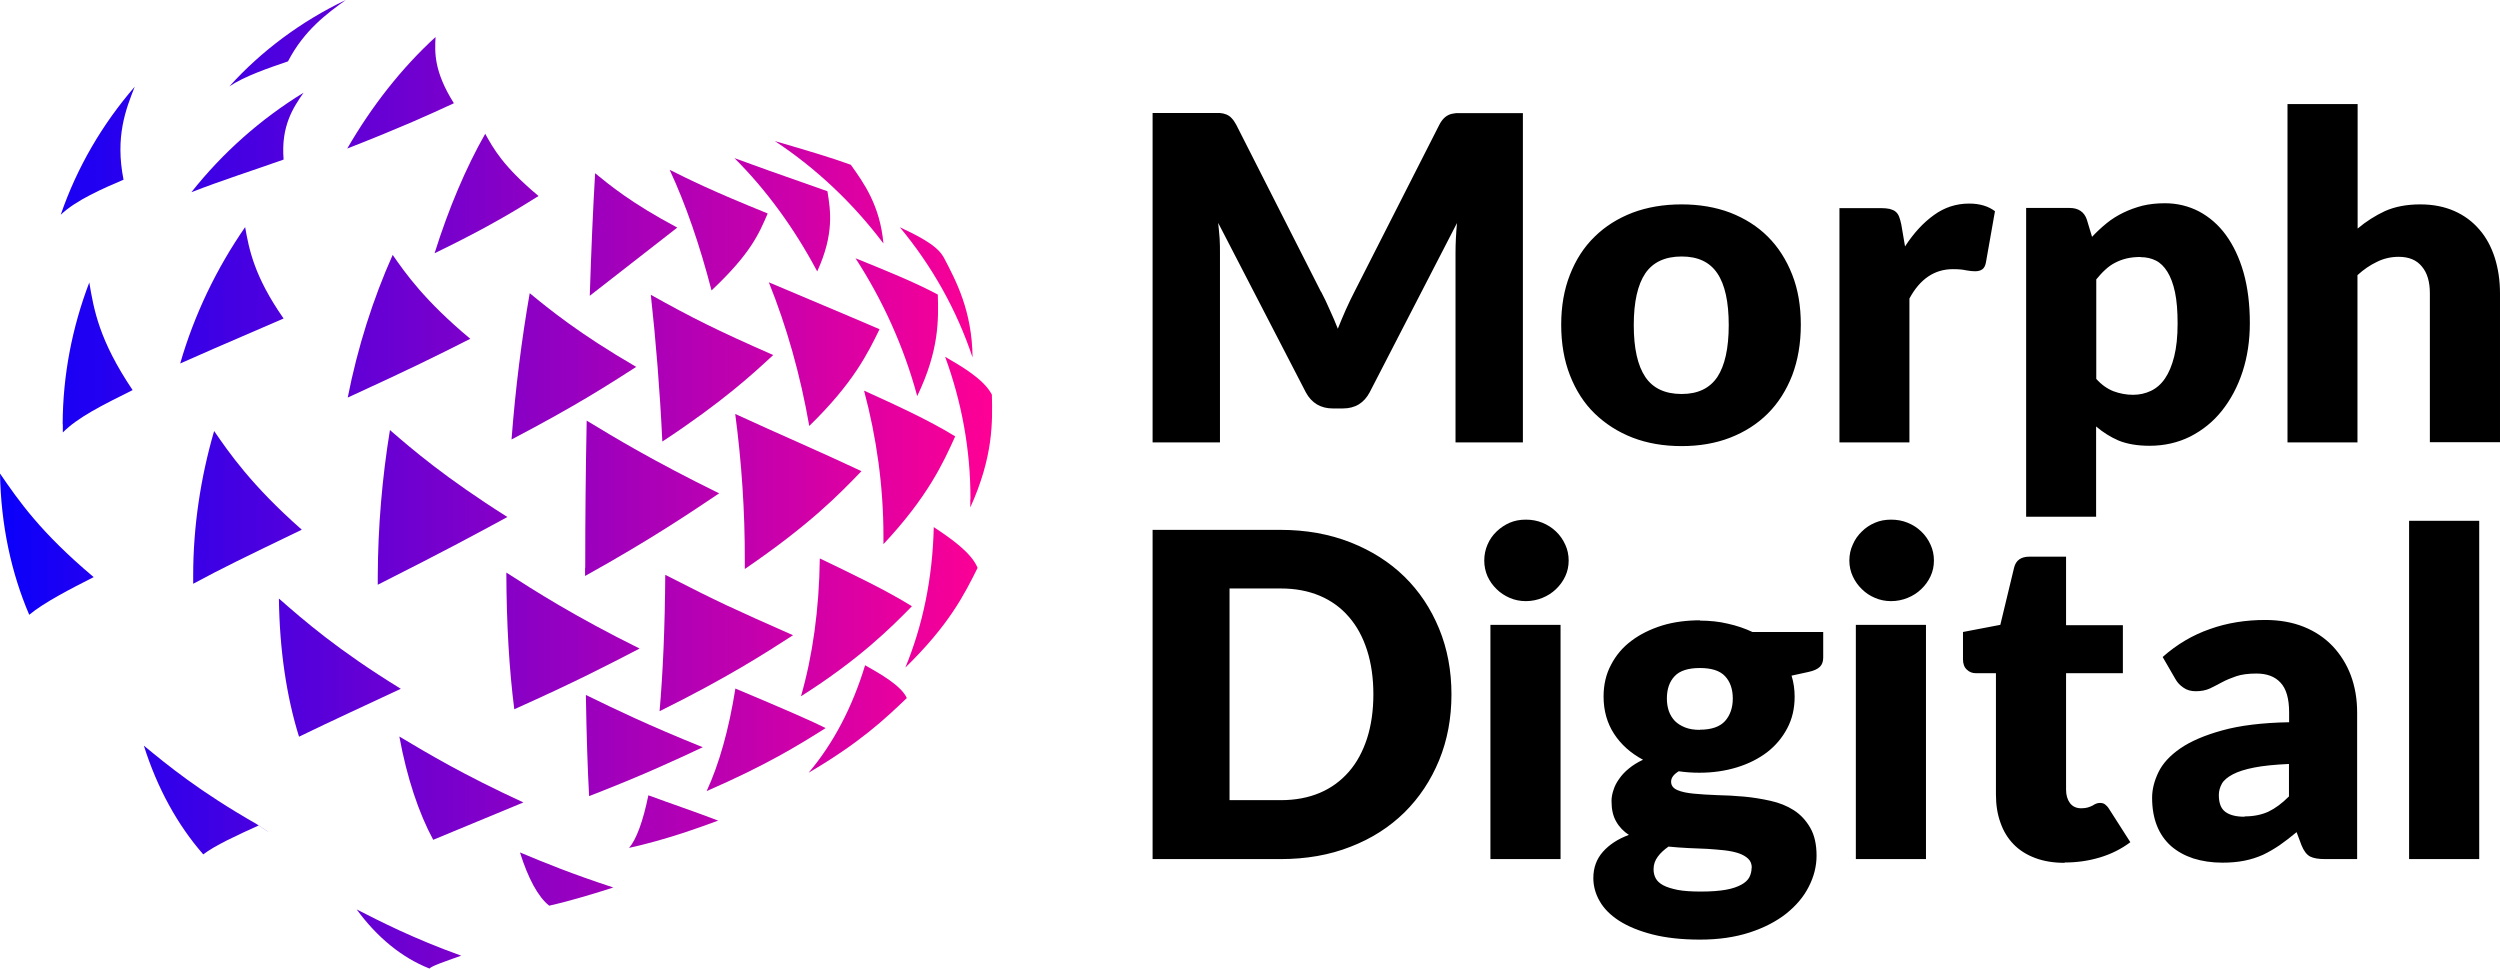 <?xml version="1.0" encoding="UTF-8"?>
<svg id="Layer_1" xmlns="http://www.w3.org/2000/svg" xmlns:xlink="http://www.w3.org/1999/xlink" viewBox="0 0 154 59.66">
  <defs>
    <style>
      .cls-1 {
        fill: url(#linear-gradient-8);
      }

      .cls-2 {
        fill: url(#linear-gradient-7);
      }

      .cls-3 {
        fill: url(#linear-gradient-5);
      }

      .cls-4 {
        fill: url(#linear-gradient-6);
      }

      .cls-5 {
        fill: url(#linear-gradient-9);
      }

      .cls-6 {
        fill: url(#linear-gradient-4);
      }

      .cls-7 {
        fill: url(#linear-gradient-3);
      }

      .cls-8 {
        fill: url(#linear-gradient-2);
      }

      .cls-9 {
        fill: url(#linear-gradient);
      }

      .cls-10 {
        fill: url(#linear-gradient-10);
      }

      .cls-11 {
        fill: url(#linear-gradient-11);
      }

      .cls-12 {
        fill: url(#linear-gradient-12);
      }

      .cls-13 {
        fill: url(#linear-gradient-13);
      }

      .cls-14 {
        fill: url(#linear-gradient-19);
      }

      .cls-15 {
        fill: url(#linear-gradient-14);
      }

      .cls-16 {
        fill: url(#linear-gradient-21);
      }

      .cls-17 {
        fill: url(#linear-gradient-20);
      }

      .cls-18 {
        fill: url(#linear-gradient-22);
      }

      .cls-19 {
        fill: url(#linear-gradient-23);
      }

      .cls-20 {
        fill: url(#linear-gradient-28);
      }

      .cls-21 {
        fill: url(#linear-gradient-25);
      }

      .cls-22 {
        fill: url(#linear-gradient-32);
      }

      .cls-23 {
        fill: url(#linear-gradient-31);
      }

      .cls-24 {
        fill: url(#linear-gradient-33);
      }

      .cls-25 {
        fill: url(#linear-gradient-30);
      }

      .cls-26 {
        fill: url(#linear-gradient-15);
      }

      .cls-27 {
        fill: url(#linear-gradient-16);
      }

      .cls-28 {
        fill: url(#linear-gradient-17);
      }

      .cls-29 {
        fill: url(#linear-gradient-18);
      }

      .cls-30 {
        fill: url(#linear-gradient-35);
      }

      .cls-31 {
        fill: url(#linear-gradient-34);
      }

      .cls-32 {
        fill: url(#linear-gradient-36);
      }

      .cls-33 {
        fill: url(#linear-gradient-27);
      }

      .cls-34 {
        fill: url(#linear-gradient-24);
      }

      .cls-35 {
        fill: url(#linear-gradient-26);
      }

      .cls-36 {
        fill: url(#linear-gradient-29);
      }

      .cls-37 {
        fill: url(#linear-gradient-37);
      }
    </style>
    <linearGradient id="linear-gradient" x1="753.52" y1="396.03" x2="541.02" y2="396.03" gradientTransform="translate(-164.8 121.64) scale(.3 -.3)" gradientUnits="userSpaceOnUse">
      <stop offset="0" stop-color="#ff0094"/>
      <stop offset="1" stop-color="blue"/>
    </linearGradient>
    <linearGradient id="linear-gradient-2" x1="753.52" y1="375.67" x2="541.02" y2="375.67" xlink:href="#linear-gradient"/>
    <linearGradient id="linear-gradient-3" x1="753.52" y1="385.87" x2="541.02" y2="385.87" xlink:href="#linear-gradient"/>
    <linearGradient id="linear-gradient-4" x1="753.52" y1="365.2" x2="541.02" y2="365.2" xlink:href="#linear-gradient"/>
    <linearGradient id="linear-gradient-5" x1="753.52" y1="356.82" x2="541.02" y2="356.82" xlink:href="#linear-gradient"/>
    <linearGradient id="linear-gradient-6" x1="753.52" y1="357.71" x2="541.02" y2="357.71" xlink:href="#linear-gradient"/>
    <linearGradient id="linear-gradient-7" x1="753.52" y1="360.84" x2="541.02" y2="360.84" xlink:href="#linear-gradient"/>
    <linearGradient id="linear-gradient-8" x1="753.52" y1="365.47" x2="541.02" y2="365.47" xlink:href="#linear-gradient"/>
    <linearGradient id="linear-gradient-9" x1="753.52" y1="373.97" x2="541.03" y2="373.97" xlink:href="#linear-gradient"/>
    <linearGradient id="linear-gradient-10" x1="753.52" y1="344.35" x2="541.02" y2="344.35" xlink:href="#linear-gradient"/>
    <linearGradient id="linear-gradient-11" x1="753.52" y1="337.98" x2="541.02" y2="337.98" xlink:href="#linear-gradient"/>
    <linearGradient id="linear-gradient-12" x1="753.52" y1="329.78" x2="541.02" y2="329.78" xlink:href="#linear-gradient"/>
    <linearGradient id="linear-gradient-13" x1="753.52" y1="329.38" x2="541.02" y2="329.38" xlink:href="#linear-gradient"/>
    <linearGradient id="linear-gradient-14" x1="753.52" y1="332.26" x2="541.02" y2="332.26" xlink:href="#linear-gradient"/>
    <linearGradient id="linear-gradient-15" x1="753.52" y1="337.8" x2="541.02" y2="337.8" xlink:href="#linear-gradient"/>
    <linearGradient id="linear-gradient-16" x1="753.52" y1="344.92" x2="541.02" y2="344.92" xlink:href="#linear-gradient"/>
    <linearGradient id="linear-gradient-17" x1="753.52" y1="331.58" x2="541.02" y2="331.58" xlink:href="#linear-gradient"/>
    <linearGradient id="linear-gradient-18" x1="753.52" y1="300.84" x2="541.02" y2="300.84" xlink:href="#linear-gradient"/>
    <linearGradient id="linear-gradient-19" x1="753.52" y1="300.84" x2="541.02" y2="300.84" xlink:href="#linear-gradient"/>
    <linearGradient id="linear-gradient-20" x1="753.52" y1="302.73" x2="541.02" y2="302.73" xlink:href="#linear-gradient"/>
    <linearGradient id="linear-gradient-21" x1="753.52" y1="304.11" x2="541.02" y2="304.11" xlink:href="#linear-gradient"/>
    <linearGradient id="linear-gradient-22" x1="753.52" y1="309.02" x2="541.02" y2="309.02" xlink:href="#linear-gradient"/>
    <linearGradient id="linear-gradient-23" x1="753.52" y1="316.29" x2="541.02" y2="316.29" xlink:href="#linear-gradient"/>
    <linearGradient id="linear-gradient-24" x1="753.52" y1="293.31" x2="541.02" y2="293.31" xlink:href="#linear-gradient"/>
    <linearGradient id="linear-gradient-25" x1="753.52" y1="268.03" x2="541.02" y2="268.03" xlink:href="#linear-gradient"/>
    <linearGradient id="linear-gradient-26" x1="753.52" y1="273.47" x2="541.02" y2="273.47" xlink:href="#linear-gradient"/>
    <linearGradient id="linear-gradient-27" x1="753.52" y1="273.03" x2="541.02" y2="273.03" xlink:href="#linear-gradient"/>
    <linearGradient id="linear-gradient-28" x1="753.52" y1="276.26" x2="541.02" y2="276.26" xlink:href="#linear-gradient"/>
    <linearGradient id="linear-gradient-29" x1="753.52" y1="282.44" x2="541.02" y2="282.44" xlink:href="#linear-gradient"/>
    <linearGradient id="linear-gradient-30" x1="753.52" y1="240.87" x2="541.02" y2="240.87" xlink:href="#linear-gradient"/>
    <linearGradient id="linear-gradient-31" x1="753.52" y1="243.29" x2="541.02" y2="243.29" xlink:href="#linear-gradient"/>
    <linearGradient id="linear-gradient-32" x1="753.52" y1="252.02" x2="541.02" y2="252.02" xlink:href="#linear-gradient"/>
    <linearGradient id="linear-gradient-33" x1="753.52" y1="253.2" x2="541.02" y2="253.2" xlink:href="#linear-gradient"/>
    <linearGradient id="linear-gradient-34" x1="753.52" y1="257.46" x2="541.02" y2="257.46" xlink:href="#linear-gradient"/>
    <linearGradient id="linear-gradient-35" x1="753.52" y1="212.35" x2="541.02" y2="212.35" xlink:href="#linear-gradient"/>
    <linearGradient id="linear-gradient-36" x1="753.52" y1="224.64" x2="541.02" y2="224.64" xlink:href="#linear-gradient"/>
    <linearGradient id="linear-gradient-37" x1="753.52" y1="236.43" x2="541.02" y2="236.43" xlink:href="#linear-gradient"/>
  </defs>
  <g>
    <path class="cls-9" d="M21.3,0c-2.74,1.31-5.18,3.12-7.17,5.32.92-.62,2.41-1.13,3.61-1.54,1-1.93,2.42-2.96,3.56-3.78Z"/>
    <path class="cls-8" d="M18.7,5.71c-2.64,1.62-4.99,3.7-6.91,6.13,1.87-.73,3.79-1.34,5.68-2.01-.17-2.08.6-3.21,1.23-4.12Z"/>
    <path class="cls-7" d="M26.83,2.28c-2.08,1.9-3.92,4.24-5.44,6.87,3.47-1.36,5.05-2.09,6.57-2.79-1.24-1.97-1.18-3.14-1.13-4.08Z"/>
    <path class="cls-6" d="M33.17,12.07c-2.16-1.8-2.78-2.92-3.28-3.83-1.19,2.09-2.25,4.59-3.12,7.36,3.39-1.64,5.13-2.73,6.41-3.53Z"/>
    <path class="cls-3" d="M36.66,10.66c-.13,2.17-.24,4.74-.33,7.56l5.39-4.2c-2.86-1.52-4.23-2.67-5.06-3.35Z"/>
    <path class="cls-4" d="M47.29,13.15c-3.44-1.39-4.82-2.08-6.04-2.69.99,2.12,1.86,4.65,2.58,7.43,2.4-2.26,2.91-3.46,3.46-4.74Z"/>
    <path class="cls-2" d="M50.97,11.78q-4.34-1.52-5.73-2.04c1.95,1.94,3.69,4.32,5.1,6.98,1.06-2.31.82-3.77.63-4.94Z"/>
    <path class="cls-1" d="M54.42,15c-.21-2.34-1.21-3.73-2.01-4.85-1.26-.46-2.77-.9-4.68-1.46,2.56,1.69,4.83,3.84,6.69,6.31Z"/>
    <path class="cls-5" d="M7.61,11.07c-.53-2.66.15-4.36.69-5.73-2,2.31-3.56,4.98-4.56,7.89.93-.9,2.63-1.63,3.87-2.16Z"/>
    <path class="cls-10" d="M15.1,13.99c-1.75,2.53-3.13,5.38-4,8.4q.96-.44,6.37-2.77c-1.82-2.6-2.13-4.28-2.37-5.63Z"/>
    <path class="cls-11" d="M24.19,15.7c-1.21,2.71-2.16,5.69-2.77,8.79,4.03-1.85,5.29-2.48,7.55-3.62-2.83-2.36-4.01-4.06-4.79-5.18Z"/>
    <path class="cls-12" d="M31.51,27.07c3.98-2.08,6.03-3.41,7.68-4.47-3.51-2.04-5.34-3.54-6.56-4.54-.49,2.81-.88,5.86-1.12,9.02Z"/>
    <path class="cls-13" d="M40.8,27.2c3.75-2.47,5.6-4.19,6.83-5.33-3.51-1.54-5.03-2.31-7.54-3.71.31,2.81.56,5.88.71,9.04Z"/>
    <path class="cls-15" d="M49.85,26.24c2.73-2.66,3.61-4.49,4.33-5.96-2.27-.98-4.55-1.92-6.82-2.89,1.1,2.73,1.95,5.73,2.49,8.85Z"/>
    <path class="cls-26" d="M57.78,18.15c-1.46-.78-3.3-1.52-5.08-2.24,1.67,2.57,2.98,5.45,3.8,8.49,1.37-2.85,1.31-4.73,1.27-6.25Z"/>
    <path class="cls-27" d="M58.12,15.83l-.04-.06c-.43-.72-1.71-1.33-2.65-1.77,1.97,2.37,3.5,5.08,4.48,8.02-.03-2.87-1.01-4.71-1.79-6.19Z"/>
    <path class="cls-28" d="M3.87,26.13c0,.17,0,.34,0,.51.92-.93,2.41-1.67,4.3-2.61-2.08-3.09-2.39-4.97-2.67-6.63-1.05,2.75-1.63,5.7-1.64,8.73Z"/>
    <path class="cls-29" d="M13.19,26.55c-.83,2.86-1.29,5.87-1.29,8.9,0,.17,0,.34,0,.51,1.84-.99,3.06-1.58,6.69-3.33-3.12-2.75-4.49-4.76-5.4-6.08Z"/>
    <path class="cls-14" d="M31.26,31.85c-3.82-2.41-5.88-4.18-7.24-5.36-.48,2.94-.74,5.98-.75,9.02,0,.17,0,.34,0,.51,4.3-2.17,6.08-3.14,7.98-4.17Z"/>
    <path class="cls-17" d="M36.04,34.97v.51c4.11-2.28,6.6-3.98,8.26-5.09-4.11-2.02-6.45-3.44-8.16-4.48-.06,2.97-.09,6.03-.09,9.07Z"/>
    <path class="cls-16" d="M53.06,29.02c-2.57-1.21-5.19-2.33-7.77-3.52.39,2.94.6,6,.59,9.04,0,.17,0,.34,0,.51,4.02-2.75,5.77-4.56,7.18-6.02Z"/>
    <path class="cls-18" d="M53.23,24.08c.77,2.88,1.19,5.9,1.19,8.93,0,.17,0,.34,0,.51,2.73-2.92,3.67-4.98,4.42-6.64-1.64-1.01-3.75-1.97-5.6-2.81Z"/>
    <path class="cls-19" d="M59.77,30.75c0,.17,0,.34,0,.51,1.42-3.14,1.37-5.25,1.33-6.95-.5-.96-1.88-1.75-2.88-2.33,1.02,2.78,1.57,5.74,1.56,8.77Z"/>
    <path class="cls-34" d="M0,29.17c.06,3.18.69,6.11,1.8,8.7h0c.9-.75,2.53-1.59,3.97-2.32-3.28-2.76-4.6-4.68-5.77-6.38Z"/>
    <path class="cls-21" d="M17.18,36.86c.04,3.17.47,6.05,1.24,8.52,2.08-1.01,4.18-1.97,6.27-2.95-3.89-2.39-5.98-4.22-7.51-5.56Z"/>
    <path class="cls-35" d="M31.19,35.27c.01,3.17.18,6.01.49,8.42,3.86-1.73,5.73-2.71,7.72-3.74-4.04-2-6.45-3.55-8.21-4.68Z"/>
    <path class="cls-33" d="M40.98,35.41c-.02,3.17-.14,6-.35,8.4,4.13-2.04,6.5-3.57,8.22-4.68-3.75-1.66-4.53-2.01-7.87-3.72Z"/>
    <path class="cls-20" d="M56.18,37.35c-1.53-.96-3.64-1.97-5.68-2.95-.04,3.17-.45,6.03-1.16,8.49,3.63-2.3,5.56-4.25,6.83-5.54Z"/>
    <path class="cls-36" d="M57.52,32.46c-.07,3.18-.69,6.1-1.75,8.66,2.69-2.62,3.63-4.49,4.45-6.14-.39-.96-1.72-1.86-2.7-2.51Z"/>
    <path class="cls-25" d="M15.93,50.84s0,0,0,0c-.03-.02-.07-.04-.1-.06l-.33-.22.32.21c-3.54-2.02-5.52-3.65-6.96-4.84.83,2.63,2.08,4.89,3.66,6.7.7-.54,2.08-1.18,3.41-1.78l.63.42-.08-.06-.54-.36Z"/>
    <path class="cls-23" d="M26.69,51.73c1.85-.78,3.7-1.52,5.55-2.3-3.69-1.7-5.88-3.01-7.64-4.06.47,2.55,1.19,4.7,2.09,6.37Z"/>
    <path class="cls-22" d="M43.29,46.03c-3.44-1.39-5.35-2.32-7.2-3.22.04,2.52.11,4.63.2,6.23,3.3-1.28,5.18-2.16,7-3.01Z"/>
    <path class="cls-24" d="M45.3,42.41c-.4,2.54-1.01,4.68-1.77,6.32,3.7-1.61,5.63-2.81,7.33-3.88q-1.04-.54-5.57-2.44Z"/>
    <path class="cls-31" d="M53.29,40.98c-.79,2.61-1.98,4.85-3.48,6.62,3.17-1.86,4.7-3.31,6.05-4.6-.34-.76-1.63-1.49-2.57-2.02Z"/>
    <path class="cls-30" d="M26.46,59.66c.12-.15.85-.4,1.95-.79-2.97-1.07-4.97-2.1-6.44-2.85,1.26,1.72,2.78,2.97,4.48,3.64Z"/>
    <path class="cls-32" d="M33.83,55.79c1.49-.34,2.85-.77,3.95-1.12-2.54-.83-4.32-1.56-5.75-2.16.51,1.62,1.12,2.74,1.8,3.28Z"/>
    <path class="cls-37" d="M38.75,52.23c2.26-.5,4.21-1.21,5.49-1.68-1.43-.55-2.87-1.03-4.3-1.56-.33,1.61-.74,2.72-1.19,3.24Z"/>
  </g>
  <path d="M81.38,17.97h0c.19.36.36.72.53,1.11.18.38.34.77.5,1.17h0c.16-.41.33-.8.5-1.19s.36-.76.54-1.12h0l5.21-10.25c.09-.18.19-.31.29-.41.1-.1.21-.17.33-.22.12-.05.26-.07.41-.09.15,0,.33,0,.53,0h3.59v20.28h-4.15v-11.67c0-.57.03-1.18.09-1.84h0l-5.38,10.43c-.17.32-.39.57-.67.74-.28.17-.61.25-.97.25h-.64c-.36,0-.68-.08-.97-.25-.28-.17-.51-.42-.68-.74h0l-5.4-10.44c.04.32.06.65.09.97.02.32.02.61.02.88h0v11.67h-4.15V6.96h3.59c.21,0,.39,0,.54,0,.15.01.29.04.41.09.12.05.23.12.32.22.1.1.19.23.29.41h0l5.22,10.29ZM103.59,12.59h0c1.09,0,2.09.17,2.99.51.9.35,1.68.84,2.32,1.48.64.64,1.14,1.42,1.5,2.34.36.91.53,1.94.53,3.08h0c0,1.16-.18,2.19-.53,3.12-.36.92-.86,1.71-1.5,2.35-.64.64-1.42,1.14-2.32,1.49-.9.35-1.9.52-2.99.52h0c-1.1,0-2.11-.17-3.02-.52-.9-.35-1.68-.85-2.34-1.49s-1.16-1.43-1.52-2.35c-.36-.92-.54-1.96-.54-3.12h0c0-1.14.18-2.17.54-3.08.36-.92.86-1.7,1.52-2.34.65-.64,1.43-1.13,2.34-1.48.91-.34,1.91-.51,3.02-.51ZM103.59,24.27h0c1,0,1.73-.35,2.2-1.05.46-.7.7-1.77.7-3.19h0c0-1.43-.23-2.49-.7-3.19-.47-.7-1.2-1.04-2.2-1.04h0c-1.02,0-1.77.35-2.24,1.04-.47.7-.71,1.76-.71,3.19h0c0,1.43.24,2.49.71,3.19.47.7,1.22,1.05,2.24,1.05ZM117.63,27.25h-4.32v-14.43h2.57c.21,0,.39.02.53.05.14.04.27.09.36.17.1.08.17.19.22.32.05.13.09.29.13.47h0l.23,1.35c.53-.82,1.13-1.47,1.79-1.94.65-.47,1.37-.7,2.16-.7h0c.65,0,1.18.16,1.59.47h0l-.56,3.17c-.04.2-.11.33-.22.41-.11.08-.26.12-.45.12h0c-.15,0-.34-.02-.56-.06-.21-.05-.48-.07-.8-.07h0c-1.13,0-2.03.6-2.68,1.81h0v8.86ZM129.13,31.83h-4.32V12.81h2.68c.27,0,.49.06.67.18.18.12.31.3.39.54h0l.32,1.06c.28-.3.58-.58.9-.84s.66-.47,1.03-.65.76-.32,1.18-.43c.42-.1.88-.15,1.38-.15h0c.75,0,1.45.17,2.09.5.64.34,1.2.82,1.66,1.45.46.63.83,1.4,1.09,2.31.26.92.39,1.96.39,3.12h0c0,1.08-.15,2.08-.45,3-.3.92-.73,1.72-1.27,2.4-.54.68-1.19,1.2-1.95,1.59-.76.38-1.6.57-2.51.57h0c-.75,0-1.38-.11-1.9-.32-.51-.22-.97-.51-1.39-.87h0v5.54ZM131.86,15.83h0c-.31,0-.6.03-.86.09-.25.06-.49.15-.7.26-.22.11-.43.26-.61.43-.19.17-.37.37-.56.6h0v6.13c.32.36.68.61,1.06.76.38.14.78.22,1.2.22h0c.4,0,.76-.08,1.1-.24s.63-.41.87-.76c.24-.35.43-.8.57-1.36.14-.56.21-1.23.21-2.03h0c0-.76-.05-1.41-.16-1.93-.11-.52-.27-.94-.47-1.26-.2-.32-.43-.55-.71-.69-.28-.14-.59-.21-.94-.21ZM145.23,27.25h-4.32V6.41h4.32v7.67c.52-.44,1.09-.8,1.69-1.08.61-.27,1.33-.41,2.17-.41h0c.79,0,1.49.14,2.1.41.61.27,1.12.65,1.54,1.14.42.48.73,1.06.95,1.74.21.67.32,1.4.32,2.19h0v9.17h-4.32v-9.17c0-.71-.16-1.26-.49-1.65-.32-.4-.8-.6-1.43-.6h0c-.47,0-.92.1-1.34.31-.42.2-.82.47-1.2.82h0v10.29ZM89.41,42.77h0c0,1.46-.25,2.82-.76,4.06-.51,1.24-1.22,2.31-2.14,3.22-.92.9-2.02,1.61-3.32,2.11-1.29.51-2.73.76-4.31.76h-7.88v-20.28h7.88c1.58,0,3.01.26,4.31.77,1.29.51,2.4,1.21,3.32,2.11.92.9,1.63,1.97,2.14,3.21.51,1.24.76,2.59.76,4.05ZM84.6,42.77h0c0-1-.13-1.91-.39-2.72-.26-.81-.63-1.49-1.12-2.05-.48-.56-1.08-1-1.79-1.3-.71-.3-1.51-.45-2.41-.45h-3.15v13.04h3.15c.9,0,1.7-.15,2.41-.45.71-.3,1.3-.74,1.79-1.3.49-.56.86-1.25,1.12-2.05.26-.81.39-1.72.39-2.73ZM91.81,38.49h4.32v14.43h-4.32v-14.43ZM96.63,34.53h0c0,.35-.07.67-.21.97-.14.3-.33.56-.57.79-.24.23-.52.41-.84.54-.32.13-.66.2-1.02.2h0c-.36,0-.69-.07-.99-.2-.3-.13-.58-.31-.81-.54-.24-.23-.42-.49-.56-.79-.13-.3-.2-.63-.2-.97h0c0-.35.07-.68.2-.98.13-.31.32-.58.56-.81.24-.23.51-.41.81-.54.3-.13.63-.19.99-.19h0c.36,0,.7.06,1.02.19.32.13.6.31.84.54.24.23.43.5.57.81.14.3.21.63.21.98ZM104.71,38.23h0c.61,0,1.19.06,1.73.19.54.12,1.04.29,1.51.51h4.36v1.58c0,.24-.07.43-.2.56-.14.14-.37.25-.7.32h0l-1.05.23c.13.42.19.85.19,1.3h0c0,.72-.15,1.37-.46,1.95-.3.57-.71,1.06-1.24,1.47-.53.4-1.14.71-1.86.93-.72.22-1.48.33-2.3.33h0c-.45,0-.88-.03-1.28-.09h0c-.31.19-.47.4-.47.64h0c0,.24.13.41.39.52.25.11.59.18,1.01.22s.89.07,1.43.09c.54.01,1.09.04,1.65.09s1.1.14,1.64.26c.54.12,1.02.31,1.44.58.42.27.75.63,1.01,1.08.26.45.39,1.02.39,1.72h0c0,.65-.16,1.29-.48,1.91-.31.62-.78,1.17-1.39,1.66-.61.48-1.36.87-2.25,1.16s-1.91.44-3.06.44h0c-1.13,0-2.11-.11-2.93-.32-.82-.21-1.5-.49-2.05-.84-.54-.35-.94-.75-1.2-1.21-.26-.45-.39-.93-.39-1.42h0c0-.64.2-1.18.59-1.62.39-.44.92-.79,1.6-1.04h0c-.32-.21-.59-.48-.78-.82-.2-.34-.29-.76-.29-1.27h0c0-.21.04-.44.12-.67.07-.24.19-.47.35-.69.15-.22.35-.44.6-.64.24-.2.53-.38.87-.54h0c-.75-.4-1.35-.93-1.78-1.59-.43-.66-.65-1.43-.65-2.3h0c0-.73.15-1.38.46-1.96.3-.58.72-1.08,1.26-1.48.53-.4,1.16-.71,1.89-.94.72-.22,1.51-.32,2.35-.32ZM107.91,53.46h0c0-.23-.07-.42-.22-.56-.14-.14-.34-.25-.59-.34-.24-.08-.53-.14-.86-.18-.33-.04-.69-.06-1.07-.09-.38-.02-.78-.03-1.18-.05-.41-.02-.81-.05-1.21-.09h0c-.27.19-.49.39-.66.62-.17.23-.26.48-.26.77h0c0,.21.04.39.13.56.09.17.24.31.46.43.22.12.52.21.9.29.38.07.85.1,1.43.1h0c.62,0,1.13-.04,1.53-.11.4-.07.71-.18.95-.31.24-.13.4-.28.5-.46.09-.18.14-.38.14-.59ZM104.71,44.95h0c.71,0,1.23-.18,1.55-.53.32-.36.48-.83.48-1.39h0c0-.58-.16-1.04-.48-1.38-.32-.34-.84-.5-1.55-.5h0c-.72,0-1.24.17-1.55.5-.32.34-.48.79-.48,1.38h0c0,.28.04.53.12.77.08.23.21.44.37.61.17.17.38.3.63.4.25.1.56.15.91.15ZM114.32,38.49h4.32v14.43h-4.32v-14.43ZM119.13,34.53h0c0,.35-.07.67-.21.97-.14.3-.33.56-.57.79-.24.23-.52.41-.84.54s-.66.2-1.02.2h0c-.36,0-.69-.07-.99-.2-.31-.13-.58-.31-.81-.54-.24-.23-.42-.49-.56-.79-.14-.3-.21-.63-.21-.97h0c0-.35.07-.68.21-.98.13-.31.32-.58.56-.81.23-.23.5-.41.81-.54.3-.13.63-.19.99-.19h0c.36,0,.7.06,1.02.19s.6.31.84.54c.24.23.43.5.57.81.14.3.21.63.21.98ZM127.18,53.15h0c-.69,0-1.29-.1-1.82-.3-.53-.2-.97-.48-1.32-.84-.36-.37-.63-.81-.81-1.33-.19-.52-.28-1.1-.28-1.74h0v-7.47h-1.23c-.22,0-.41-.07-.56-.22-.16-.14-.24-.36-.24-.63h0v-1.69l2.3-.44.85-3.53c.11-.44.42-.67.94-.67h2.26v4.22h3.5v2.96h-3.5v7.17c0,.34.08.61.24.83.17.22.4.32.7.32h0c.16,0,.29-.02.4-.05.1-.03.2-.07.28-.11.08-.05.15-.09.22-.12.07-.03.15-.05.25-.05h0c.13,0,.23.03.31.09.08.06.17.15.25.28h0l1.31,2.05c-.56.42-1.18.73-1.88.94-.7.21-1.42.31-2.16.31ZM145.2,52.92h-1.97c-.41,0-.72-.05-.93-.16-.21-.11-.39-.35-.53-.7h0l-.3-.8c-.36.3-.71.57-1.04.8-.34.23-.68.43-1.04.6-.36.16-.74.28-1.14.36-.4.08-.85.12-1.35.12h0c-.65,0-1.25-.09-1.79-.26-.54-.18-.99-.43-1.37-.76-.38-.34-.67-.75-.87-1.25-.2-.5-.3-1.08-.3-1.73h0c0-.51.13-1.03.39-1.57.26-.54.71-1.03,1.35-1.47.64-.44,1.5-.81,2.59-1.11,1.08-.3,2.45-.47,4.11-.5h0v-.61c0-.85-.18-1.46-.53-1.83-.35-.38-.84-.56-1.49-.56h0c-.51,0-.93.06-1.25.17-.32.11-.61.23-.87.37-.26.14-.51.27-.74.38-.24.11-.53.17-.87.17h0c-.3,0-.55-.07-.76-.22-.21-.14-.38-.32-.5-.54h0l-.78-1.35c.87-.77,1.84-1.35,2.91-1.72,1.06-.38,2.2-.56,3.41-.56h0c.88,0,1.67.14,2.37.42.7.28,1.29.68,1.78,1.19.48.51.86,1.11,1.12,1.8.26.7.39,1.46.39,2.28h0v9.02ZM138.27,50.29h0c.56,0,1.04-.1,1.46-.29.42-.2.84-.51,1.27-.94h0v-2c-.87.04-1.58.11-2.14.22-.56.11-1,.25-1.32.42-.32.17-.55.36-.67.57-.12.22-.19.45-.19.7h0c0,.5.13.84.4,1.04.27.2.66.3,1.18.3ZM148.4,32.08h4.32v20.84h-4.32v-20.84Z"/>
</svg>